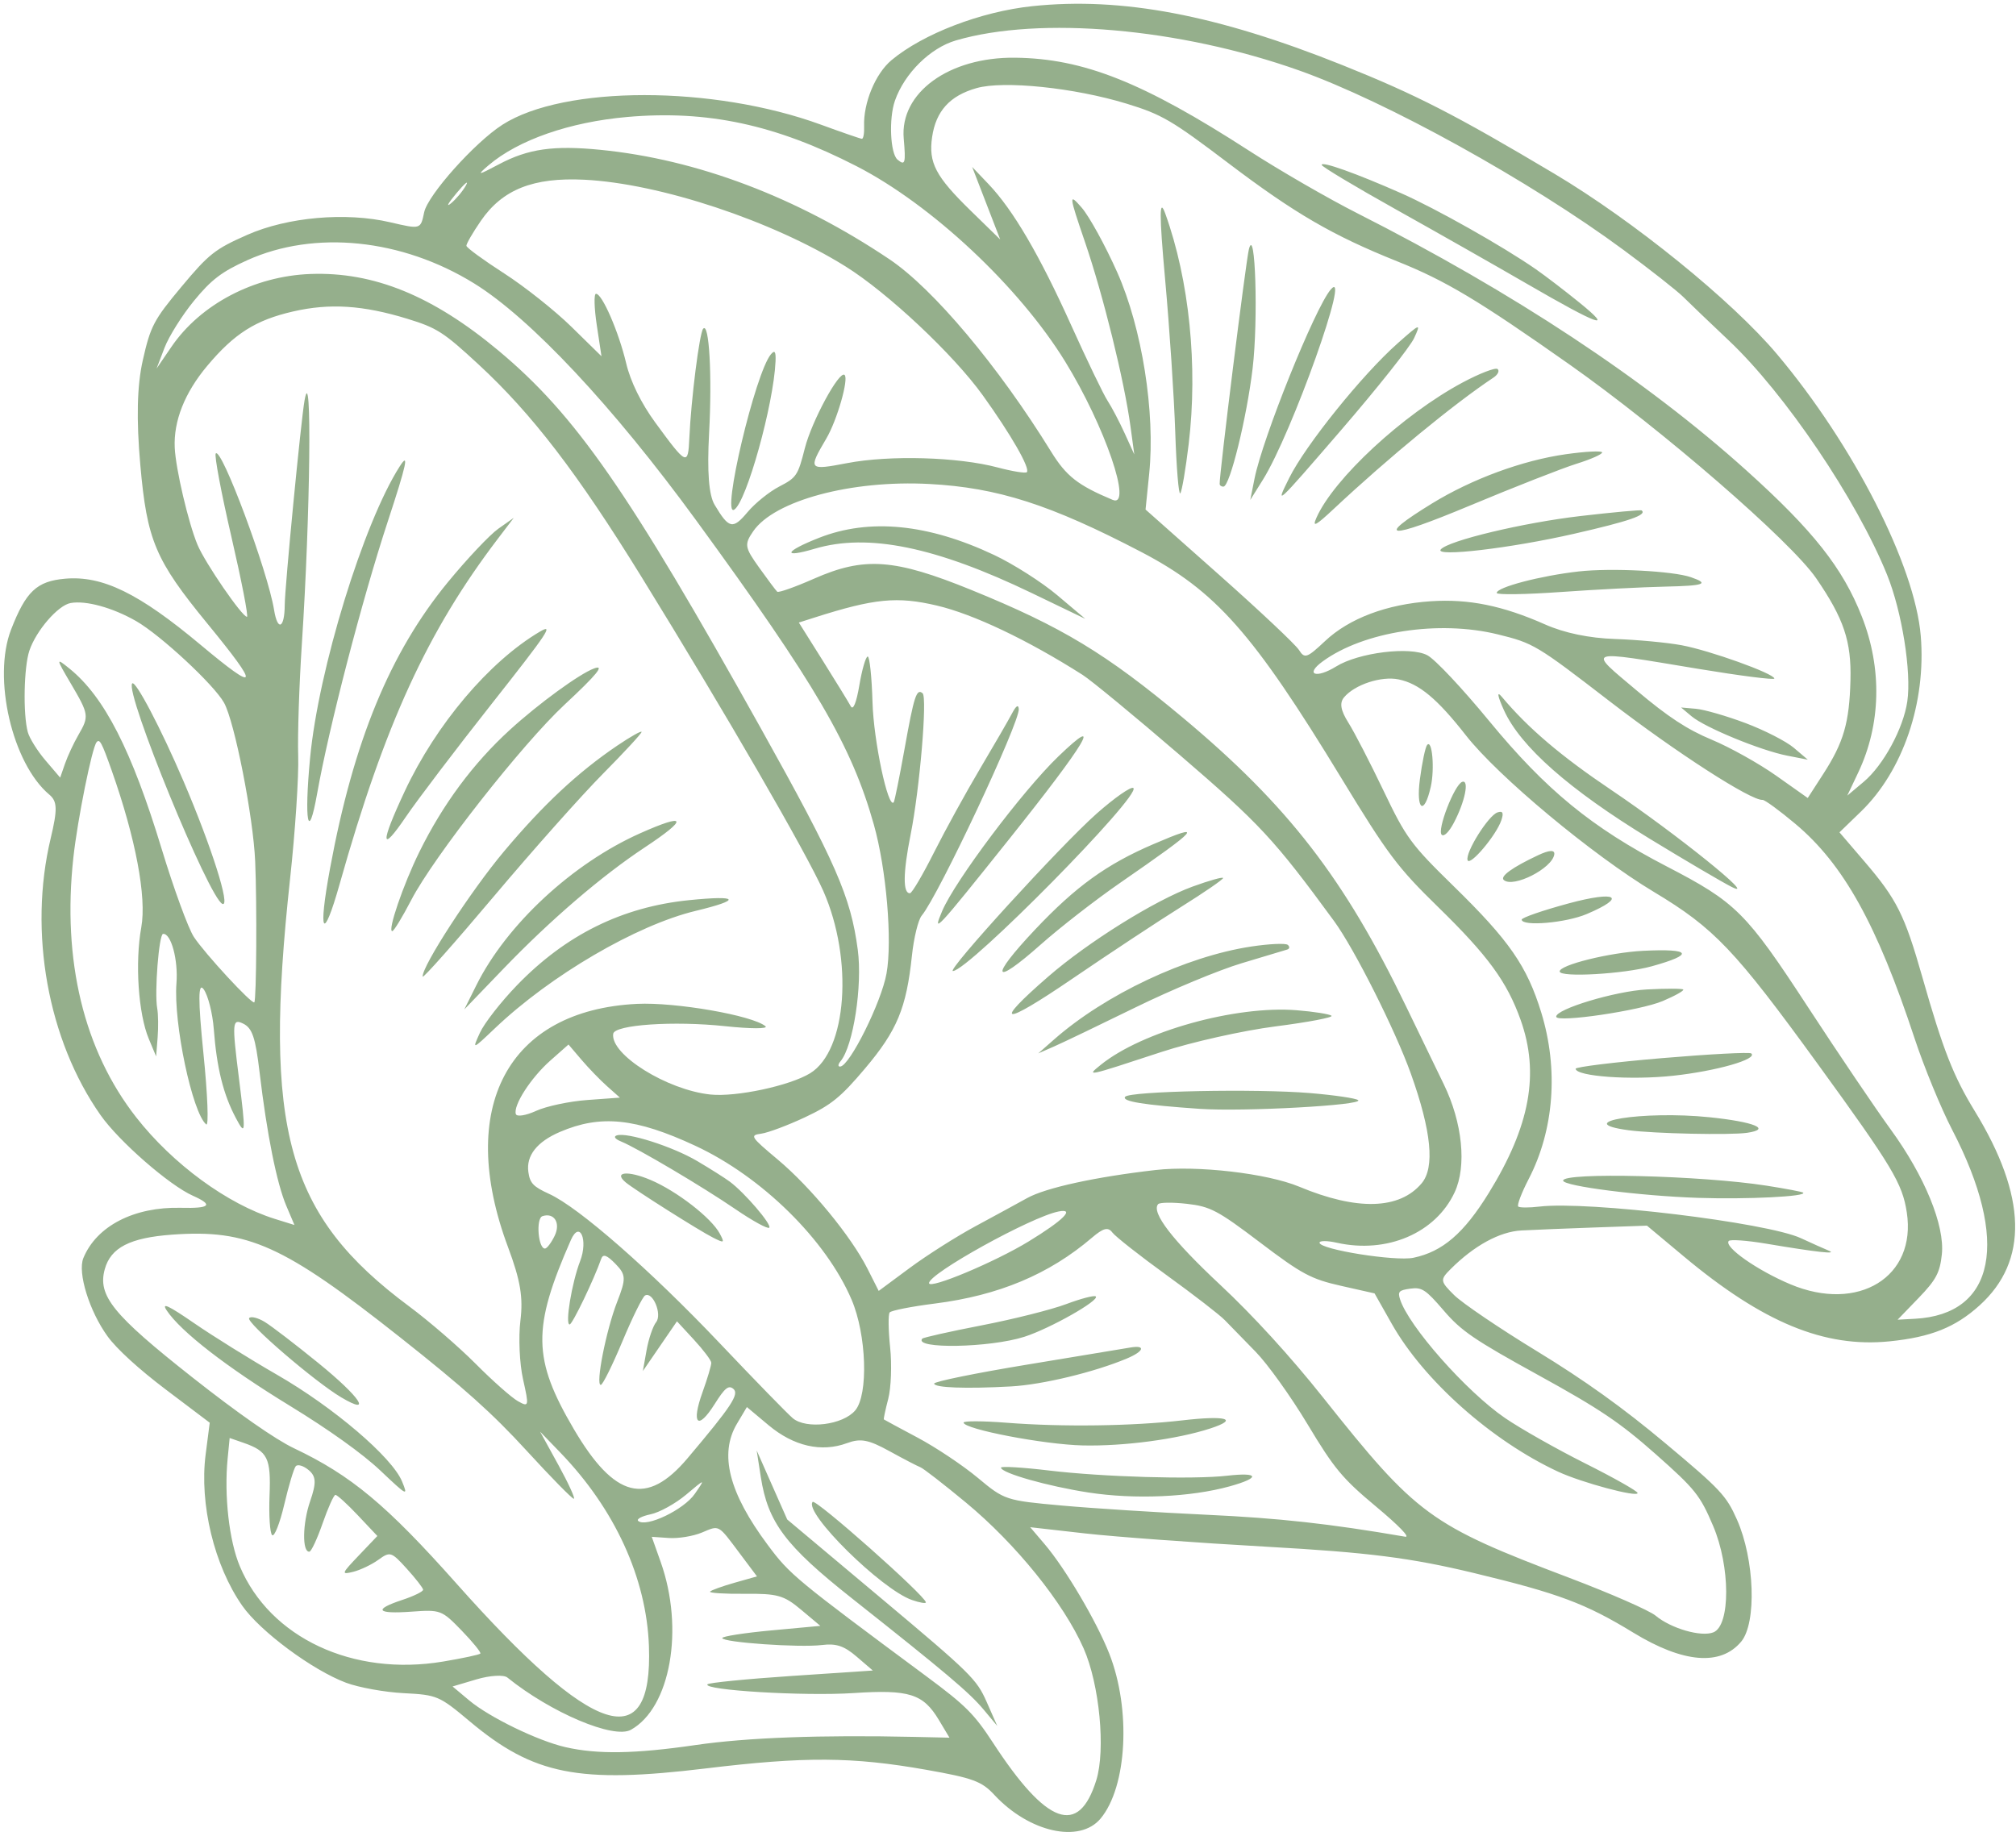 <?xml version="1.0" encoding="UTF-8"?> <svg xmlns="http://www.w3.org/2000/svg" width="351" height="319" viewBox="0 0 351 319" fill="none"><path fill-rule="evenodd" clip-rule="evenodd" d="M270.621 30.245C253.399 19.988 246.548 16.477 233.749 11.347C211.885 2.583 195.312 -0.568 179.729 1.074C170.779 2.018 160.717 5.879 155.208 10.482C152.414 12.818 150.296 17.937 150.448 21.988C150.494 23.199 150.32 24.18 150.062 24.168C149.803 24.156 146.608 23.052 142.961 21.717C124.185 14.841 98.201 14.842 87.476 21.718C82.652 24.809 74.481 33.955 73.85 36.968C73.225 39.953 73.258 39.943 67.93 38.702C60.198 36.9 50.071 37.793 43.044 40.895C37.426 43.375 36.37 44.208 31.588 49.936C26.766 55.711 26.196 56.796 24.857 62.754C23.86 67.188 23.724 72.991 24.43 80.966C25.595 94.113 27.036 97.518 36.128 108.605C45.355 119.855 45.06 120.755 34.927 112.279C24.166 103.279 17.841 100.194 11.324 100.765C6.398 101.197 4.5 102.988 1.923 109.639C-1.33 118.038 2.129 132.943 8.589 138.362C9.989 139.536 10.03 140.923 8.82 145.994C4.928 162.292 8.32 181.092 17.512 194.171C20.721 198.738 29.463 206.371 33.586 208.205C37.214 209.819 36.602 210.431 31.483 210.304C23.335 210.106 16.803 213.476 14.512 219.063C13.477 221.585 15.55 228.288 18.721 232.672C20.312 234.873 24.173 238.399 28.9 241.97L36.516 247.724L35.804 253.248C34.694 261.859 37.298 272.617 42.182 279.596C45.313 284.069 54.403 290.812 60.256 293.002C62.468 293.83 66.982 294.646 70.288 294.815C76.111 295.114 76.472 295.268 81.791 299.73C92.889 309.039 100.715 310.599 122.879 307.92C140.156 305.831 148.383 305.881 161.268 308.156C169.354 309.583 170.93 310.162 173.092 312.494C179.164 319.047 187.975 321.02 191.622 316.645C196.241 311.106 196.95 297.65 193.134 287.939C190.926 282.32 185.493 273.115 181.881 268.874L179.363 265.918L188.909 266.999C194.159 267.594 208.429 268.639 220.619 269.322C238.262 270.311 245.612 271.245 256.645 273.902C271.376 277.45 276.056 279.2 284.369 284.276C293.055 289.58 299.576 290.123 303.153 285.841C305.875 282.583 305.49 271.515 302.415 264.588C300.558 260.406 299.568 259.35 289.912 251.267C282.582 245.129 275.868 240.317 267.6 235.276C261.095 231.31 254.607 226.914 253.182 225.507C250.741 223.096 250.704 222.838 252.532 221.006C256.638 216.893 261.1 214.452 264.882 214.249C267.025 214.134 272.82 213.898 277.762 213.725L286.748 213.411L293.166 218.771C306.96 230.291 317.641 234.7 328.982 233.555C336.164 232.831 340.443 231.12 344.677 227.28C353.186 219.563 352.898 208.292 343.812 193.448C340.083 187.356 338.302 182.803 334.701 170.162C331.599 159.275 330.253 156.586 324.609 149.997L320.264 144.926L324.007 141.306C331.321 134.232 335.376 122.319 334.418 110.724C333.406 98.474 322.697 77.479 309.411 61.694C301.544 52.348 284.409 38.455 270.621 30.245ZM282.683 43.531C266.447 31.539 241.342 17.646 226.197 12.27C205.422 4.896 181.051 2.762 166.435 7.038C161.96 8.347 157.481 12.77 155.817 17.524C154.726 20.639 154.994 26.729 156.27 27.799C157.587 28.904 157.724 28.438 157.345 24.124C156.646 16.147 165.226 9.916 176.725 10.048C188.63 10.184 198.999 14.305 217.458 26.233C222.764 29.662 231.24 34.561 236.292 37.12C263.468 50.886 286.51 66.114 304.049 81.901C315.687 92.376 320.837 98.893 324.16 107.353C327.722 116.416 327.496 126.147 323.53 134.512L321.623 138.535L324.484 136.13C327.914 133.247 331.392 126.831 332.076 122.124C332.821 117.001 331.144 106.494 328.56 100.098C323.279 87.023 310.791 68.534 301 59.291C297.712 56.188 294.147 52.776 293.078 51.71C292.008 50.645 287.33 46.964 282.683 43.531ZM267.388 46.868C261.676 42.901 250.023 36.325 243.964 33.65C236.07 30.163 230.055 28.02 230.116 28.716C230.142 29.02 235.94 32.497 243 36.442C250.06 40.387 260.34 46.226 265.846 49.415C278.398 56.688 281.12 57.663 274.998 52.692C272.467 50.638 269.042 48.017 267.388 46.868ZM273.208 63.427C257.349 52.259 251.716 48.887 243.254 45.5C232.018 41 225.406 37.154 213.855 28.401C203.993 20.927 202.289 19.93 196.155 18.053C187.072 15.274 174.777 13.996 170.035 15.339C165.376 16.658 162.946 19.335 162.286 23.873C161.638 28.336 162.89 30.72 169.033 36.712L174.141 41.696L169.262 29.07L172.11 32.059C176.392 36.551 180.987 44.402 186.538 56.711C189.284 62.8 192.118 68.68 192.835 69.776C193.551 70.872 194.891 73.424 195.813 75.447L197.488 79.125L196.824 74.241C195.736 66.237 192.082 51.435 188.889 42.1C186.099 33.944 186.06 33.544 188.32 36.143C189.652 37.677 192.445 42.757 194.526 47.433C198.836 57.117 201.167 71.822 200.082 82.483L199.448 88.72L212.271 100.098C219.323 106.356 225.576 112.243 226.165 113.18C227.138 114.727 227.558 114.583 230.701 111.625C234.911 107.663 241.471 105.194 249.134 104.688C255.712 104.253 261.639 105.458 269.02 108.731C272.36 110.213 276.682 111.112 281.178 111.261C285.015 111.388 290.24 111.878 292.789 112.35C297.667 113.252 308.853 117.271 308.929 118.147C308.954 118.43 302.968 117.667 295.626 116.451C275.709 113.153 276.309 112.939 284.977 120.244C290.427 124.837 293.762 127.024 298.03 128.801C301.183 130.114 306.233 132.934 309.252 135.067L314.741 138.947L317.443 134.763C320.999 129.261 321.989 125.842 322.179 118.414C322.352 111.651 321.021 107.7 316.207 100.686C311.773 94.224 289.347 74.792 273.208 63.427ZM272.604 79.093C265.071 80.159 256.273 83.398 249.321 87.666C239.258 93.845 241.642 93.997 255.8 88.082C263.613 84.817 272.028 81.516 274.499 80.746C276.971 79.975 278.971 79.088 278.943 78.775C278.916 78.46 276.063 78.604 272.604 79.093ZM254.605 66.626C244.274 72.164 232.207 83.341 229.197 90.162C228.432 91.895 229.051 91.572 232.261 88.567C241.716 79.714 253.14 70.323 260.028 65.744C260.79 65.237 261.11 64.569 260.742 64.26C260.372 63.95 257.611 65.015 254.605 66.626ZM243.341 59.779C237.181 65.236 227.314 77.489 224.465 83.217C221.973 88.23 222.021 88.184 233.445 74.95C239.762 67.631 245.504 60.399 246.205 58.877C247.432 56.219 247.32 56.254 243.341 59.779ZM275.199 89.849C265.232 91.005 252.134 94.136 250.847 95.671C249.707 97.03 263.036 95.462 274.067 92.939C283.693 90.738 286.78 89.672 285.832 88.877C285.682 88.751 280.897 89.188 275.199 89.849ZM294.397 100.501C291.264 99.417 280.532 98.868 274.866 99.501C268.239 100.241 260.509 102.272 260.595 103.251C260.625 103.59 265.628 103.514 271.712 103.082C277.798 102.65 286.022 102.225 289.989 102.14C296.766 101.992 297.701 101.645 294.397 100.501ZM231.66 50.446C228.898 53.739 219.831 76.267 218.421 83.339L217.682 87.048L219.878 83.535C224.92 75.473 235.432 45.949 231.66 50.446ZM217.44 43.409C216.914 45.488 212.273 82.744 212.352 84.264C212.366 84.548 212.673 84.756 213.033 84.724C214.143 84.627 217.071 72.719 218.089 64.159C219.088 55.758 218.565 38.98 217.44 43.409ZM202.854 48.622C203.621 57.08 204.415 69.061 204.619 75.248C204.823 81.435 205.217 86.226 205.495 85.894C205.774 85.562 206.433 81.701 206.959 77.313C208.586 63.749 207.071 48.81 202.892 37.215C201.833 34.276 201.823 37.238 202.854 48.622ZM303.878 125.893C300.573 124.654 296.703 123.539 295.278 123.415L292.688 123.189L294.516 124.722C296.857 126.686 306.536 130.669 311.173 131.576L314.751 132.276L312.319 130.21C310.981 129.075 307.183 127.131 303.878 125.893ZM306.872 139.276C304.9 139.449 291.781 130.989 280.269 122.121C267.502 112.284 266.995 111.982 260.76 110.453C250.484 107.933 237.413 109.955 230.28 115.169C227.132 117.47 229.126 118.216 232.629 116.049C236.553 113.621 245.495 112.516 248.5 114.087C249.843 114.789 254.539 119.781 259.308 125.578C269.15 137.54 277.183 144.121 290.139 150.836C302.286 157.132 303.98 158.819 314.838 175.443C320.14 183.558 326.592 193.103 329.178 196.654C335.096 204.783 338.617 213.371 338.091 218.396C337.756 221.593 337.087 222.85 334.04 226.006L330.39 229.786L333.391 229.626C347.415 228.879 349.946 216.086 339.897 196.739C337.946 192.983 334.993 185.8 333.335 180.778C326.79 160.952 320.972 150.485 312.589 143.453C309.812 141.123 307.239 139.244 306.872 139.276ZM280.559 137.57C271.749 131.641 266.063 126.801 261.466 121.318C260.566 120.246 260.723 121.183 261.859 123.685C264.734 130.009 273.233 137.504 287.19 146.021C293.455 149.844 299.901 153.633 301.514 154.441C306.372 156.874 291.758 145.108 280.559 137.57ZM149.14 28.941C135.053 21.702 123.152 19.146 109.223 20.366C99.202 21.243 90.241 24.362 85.072 28.77C82.923 30.603 83.152 30.582 86.872 28.606C91.942 25.912 96.371 25.279 104.527 26.086C121.392 27.753 138.789 34.341 154.87 45.152C162.492 50.274 173.827 63.765 182.991 78.619C185.639 82.912 187.667 84.503 193.711 87.033C197.284 88.528 192.371 74.192 185.46 62.962C177.435 49.919 162.208 35.656 149.14 28.941ZM243.489 118.294C240.482 117.682 235.868 119.203 234.009 121.419C233.191 122.395 233.411 123.683 234.766 125.837C235.818 127.51 238.572 132.841 240.887 137.686C244.801 145.876 245.658 147.042 253.089 154.302C262.775 163.764 265.864 168.219 268.348 176.312C271.374 186.167 270.576 196.754 266.163 205.276C264.905 207.706 264.084 209.871 264.341 210.086C264.596 210.3 266.249 210.303 268.013 210.092C276.453 209.082 307.657 212.854 313.566 215.6C315.398 216.451 317.569 217.423 318.391 217.76C320.072 218.45 316.311 218.031 307.44 216.538C304.142 215.984 301.236 215.778 300.981 216.081C300.122 217.105 305.925 221.181 311.704 223.614C323.552 228.601 333.711 222.334 331.986 211.102C331.212 206.054 329.5 203.197 316.591 185.413C302.038 165.363 298.485 161.626 287.944 155.297C277.264 148.883 260.815 135.181 255.229 128.044C250.22 121.644 247.062 119.021 243.489 118.294ZM273.111 157.302C268.585 158.525 264.905 159.799 264.934 160.134C265.04 161.35 272.632 160.693 276.262 159.154C283.345 156.15 281.465 155.046 273.111 157.302ZM248.472 129.714C248.163 130.083 247.597 132.77 247.215 135.686C246.505 141.101 247.96 142.104 249.108 136.99C249.81 133.862 249.355 128.661 248.472 129.714ZM267.778 148.919C263.268 151.039 261.094 152.619 261.833 153.24C263.502 154.64 270.257 151.205 270.61 148.777C270.732 147.94 269.755 147.989 267.778 148.919ZM286.092 165.556C280.261 165.849 271.451 168.034 271.55 169.164C271.644 170.231 282.704 169.6 287.583 168.249C295.076 166.174 294.501 165.136 286.092 165.556ZM147.22 46.394C134.511 38.459 114.887 31.945 101.736 31.294C92.845 30.855 87.479 32.987 83.722 38.452C82.308 40.51 81.175 42.466 81.204 42.799C81.233 43.133 84.185 45.291 87.766 47.596C91.346 49.901 96.625 54.092 99.498 56.909L104.722 62.031L103.904 56.623C103.454 53.65 103.389 51.19 103.758 51.157C104.809 51.065 107.732 57.789 109.029 63.281C109.772 66.427 111.634 70.218 114.085 73.568C119.575 81.072 119.8 81.173 120.021 76.237C120.321 69.535 121.778 58.013 122.422 57.245C123.471 55.994 124.004 65.387 123.456 75.481C123.096 82.12 123.412 86.204 124.415 87.888C126.918 92.088 127.583 92.235 130.16 89.163C131.46 87.614 133.947 85.61 135.687 84.711C138.677 83.165 138.923 82.797 140.125 78.058C141.32 73.344 146.109 64.498 147.041 65.28C147.82 65.933 145.748 73.167 143.868 76.36C140.654 81.818 140.751 81.931 147.518 80.635C154.917 79.219 166.804 79.562 173.687 81.392C176.266 82.078 178.559 82.448 178.781 82.216C179.402 81.564 176.036 75.691 171.11 68.833C166.005 61.725 154.562 50.977 147.22 46.394ZM254.589 136.134C253.234 136.582 250.13 144.613 251.023 145.362C251.434 145.707 252.283 144.86 253.128 143.26C255.056 139.616 255.855 135.715 254.589 136.134ZM260.719 141.46C259.138 141.982 255.085 148.46 255.518 149.771C255.893 150.905 260.508 145.453 261.391 142.832C261.833 141.52 261.652 141.152 260.719 141.46ZM198.707 96.115C182.881 87.853 173.7 84.907 161.797 84.271C148.226 83.545 134.808 87.152 131.134 92.512C129.567 94.8 129.648 95.297 132.17 98.826C133.675 100.934 135.094 102.825 135.323 103.03C135.553 103.235 138.436 102.213 141.732 100.76C150.493 96.896 155.738 97.274 169.155 102.738C184.89 109.147 192.585 113.799 206.002 125.014C224.273 140.288 234.081 152.978 244.805 175.228C247.074 179.936 250.026 186.031 251.363 188.772C254.626 195.46 255.391 203.028 253.267 207.596C249.955 214.715 241.471 218.344 232.722 216.38C231.049 216.005 229.706 216.01 229.739 216.393C229.842 217.57 242.945 219.661 246.092 219.002C251.164 217.94 254.87 214.753 259.205 207.726C266.396 196.071 268.078 186.912 264.745 177.57C262.381 170.943 259.046 166.383 250.387 157.933C243.327 151.045 241.624 148.776 233.527 135.472C218.144 110.197 211.677 102.887 198.707 96.115ZM286.7 172.285C281.212 172.582 270.83 175.714 270.946 177.039C271.04 178.115 285.545 175.975 289.489 174.302C291.669 173.378 293.275 172.473 293.058 172.292C292.842 172.111 289.981 172.107 286.7 172.285ZM289.32 184.247C281.047 184.95 274.301 185.782 274.328 186.094C274.445 187.43 283.941 188.109 291.316 187.308C298.852 186.49 306.098 184.417 304.904 183.421C304.606 183.172 297.592 183.544 289.32 184.247ZM297.634 194.534C286.096 193.346 273.234 195.42 283.577 196.801C287.952 197.385 301.238 197.672 304.172 197.246C308.525 196.613 305.453 195.339 297.634 194.534ZM307.562 206.448C296.257 204.678 272.022 204.079 272.152 205.574C272.237 206.535 285.569 208.237 295.624 208.571C304.242 208.857 314.749 208.332 313.934 207.657C313.762 207.514 310.894 206.97 307.562 206.448ZM134.234 61.677C131.508 64.861 125.522 90.163 127.83 88.744C129.957 87.437 134.705 70.405 135.025 62.936C135.098 61.218 134.898 60.9 134.234 61.677ZM173.108 96.644C161.599 91.203 151.378 90.198 142.608 93.644C136.561 96.02 136.085 97.254 141.878 95.537C151.115 92.798 162.921 95.212 179.625 103.257L188.949 107.748L184.07 103.633C181.387 101.37 176.454 98.225 173.108 96.644ZM188.493 117.513C178.913 111.423 169.505 106.946 163.121 105.442C156.207 103.812 152.252 104.199 141.83 107.523L139.085 108.399L143.273 115.069C145.576 118.739 147.76 122.296 148.125 122.975C148.541 123.748 149.102 122.367 149.624 119.29C150.082 116.585 150.733 114.346 151.07 114.317C151.406 114.287 151.785 117.883 151.911 122.306C152.102 129.001 154.62 140.871 155.6 139.701C155.755 139.517 156.609 135.307 157.498 130.346C159.139 121.188 159.581 119.83 160.629 120.71C161.481 121.425 160.127 137.416 158.542 145.337C157.213 151.982 157.178 155.633 158.445 155.522C158.793 155.491 160.668 152.303 162.613 148.436C164.558 144.569 168.164 138.009 170.626 133.856C173.089 129.704 175.592 125.377 176.189 124.241C176.905 122.878 177.308 122.61 177.376 123.452C177.565 125.773 163.383 155.961 160.478 159.423C159.87 160.149 159.102 163.286 158.774 166.394C157.806 175.557 156.192 179.434 150.587 186.07C146.385 191.046 144.719 192.398 140.153 194.541C137.165 195.944 133.746 197.226 132.555 197.391C130.5 197.674 130.645 197.903 135.418 201.907C141.173 206.735 148.184 215.264 151.038 220.912L152.989 224.775L158.388 220.776C161.356 218.576 166.505 215.309 169.828 213.515C173.152 211.722 177.207 209.514 178.838 208.608C182.071 206.814 190.751 204.917 201.193 203.725C208.47 202.893 220.64 204.306 226.202 206.627C236.277 210.832 243.659 210.627 247.52 206.036C249.84 203.276 249.223 196.974 245.655 186.984C242.944 179.397 235.798 165.189 232.272 160.376C221.806 146.089 219.402 143.502 205.377 131.434C197.585 124.727 189.986 118.464 188.493 117.513ZM79.496 33.613C78.046 35.342 77.589 36.163 78.481 35.439C79.373 34.713 80.559 33.3 81.118 32.295C81.676 31.291 80.946 31.884 79.496 33.613ZM184.271 131.705C178.026 137.713 166.256 153.385 164.023 158.663C162.271 162.804 162.929 162.098 175.541 146.309C189.162 129.259 192.341 123.939 184.271 131.705ZM190.934 141.667C184.716 147.167 164.657 169.143 165.915 169.077C168.716 168.931 198.781 138.432 197.326 137.212C196.944 136.891 194.067 138.896 190.934 141.667ZM200.817 146.982C192.66 150.483 187.316 154.341 180.229 161.844C172.197 170.349 172.794 171.933 181.212 164.454C184.528 161.509 190.742 156.68 195.02 153.723C208.943 144.101 209.771 143.139 200.817 146.982ZM207.633 154.374C201.081 156.763 189.463 164.008 182.518 170.035C172.679 178.572 174.467 178.764 186.616 170.475C193.071 166.071 201.643 160.409 205.666 157.893C209.689 155.376 212.966 153.122 212.948 152.883C212.931 152.643 210.539 153.314 207.633 154.374ZM217.82 164.815C206.476 166.535 192.437 173.158 183.519 180.996L180.765 183.417L183.561 182.193C185.099 181.519 191.457 178.467 197.692 175.411C203.926 172.355 212.247 168.893 216.184 167.717C220.12 166.541 223.69 165.469 224.114 165.335C224.539 165.201 224.582 164.834 224.207 164.52C223.833 164.206 220.959 164.338 217.82 164.815ZM82.532 49.337C69.952 41.569 54.798 40.019 43.066 45.301C38.614 47.305 36.79 48.695 33.771 52.38C31.705 54.902 29.395 58.587 28.638 60.57L27.26 64.174L29.844 60.392C34.917 52.963 44.261 48.066 54.049 47.706C65.059 47.301 75.343 51.495 86.803 61.061C100.209 72.253 109.391 85.47 132.435 126.752C145.545 150.239 148.11 156.095 149.344 165.363C150.181 171.65 148.559 182.141 146.34 184.789C145.884 185.334 145.864 185.748 146.297 185.71C147.954 185.564 153.444 174.526 154.347 169.523C155.383 163.784 154.325 151.337 152.142 143.575C148.284 129.86 142.028 119.146 121.211 90.61C106.709 70.728 92.334 55.391 82.532 49.337ZM225.739 175.901C215.118 175.051 198.835 179.592 191.651 185.409C189.077 187.493 189.047 187.5 202.21 183.172C207.434 181.453 216.377 179.448 222.08 178.716C227.783 177.984 232.169 177.149 231.826 176.862C231.483 176.574 228.744 176.141 225.739 175.901ZM70.924 55.506C63.215 53.139 57.414 52.767 51.038 54.231C44.502 55.731 40.801 58.076 36.074 63.711C32.156 68.383 30.202 73.31 30.423 77.965C30.598 81.681 32.801 91.065 34.389 94.866C35.708 98.021 42.199 107.464 43 107.394C43.275 107.37 42.052 101.095 40.285 93.45C38.516 85.805 37.291 79.285 37.562 78.962C38.552 77.783 46.622 99.43 47.722 106.214C48.334 109.986 49.552 109.42 49.573 105.355C49.59 102.207 52.394 73.249 53.024 69.72C54.339 62.348 54.039 89.463 52.553 112.167C52.086 119.303 51.801 128.041 51.918 131.586C52.036 135.131 51.401 144.773 50.505 153.012C45.755 196.729 49.91 211.637 71.258 227.481C74.687 230.026 79.899 234.528 82.84 237.487C85.781 240.445 89.083 243.366 90.179 243.978C92.093 245.047 92.128 244.895 91.065 240.154C90.455 237.439 90.249 232.846 90.608 229.949C91.109 225.895 90.611 222.941 88.451 217.152C79.383 192.863 88.383 175.897 110.921 174.794C117.603 174.466 131.03 176.805 133.273 178.687C133.83 179.154 130.681 179.151 126.276 178.681C117.307 177.723 106.995 178.423 106.764 180.005C106.241 183.609 116.116 189.78 123.681 190.578C128.156 191.049 137.521 189.05 141.067 186.866C147.469 182.924 148.607 167.076 143.347 155.146C140.443 148.563 126.303 124.13 111.723 100.502C100.546 82.387 92.631 72.067 83.305 63.445C77.222 57.821 76.078 57.087 70.924 55.506ZM228.069 190.325C218.697 189.544 196.726 189.984 195.9 190.969C195.229 191.769 199.125 192.402 208.864 193.072C216.468 193.596 237.499 192.442 236.462 191.558C236.081 191.233 232.304 190.678 228.069 190.325ZM267.838 239.438C256.678 233.296 254.416 231.753 251.363 228.192C248.225 224.534 247.564 224.1 245.549 224.379C243.584 224.649 243.339 224.897 243.748 226.201C245.208 230.874 255.288 242.285 262.034 246.905C264.737 248.756 271.024 252.314 276.006 254.813C280.988 257.312 285.088 259.628 285.118 259.959C285.189 260.785 275.379 258.158 271.296 256.259C259.717 250.875 247.907 240.38 242.326 230.519L239.32 225.206L233.455 223.883C228.263 222.713 226.649 221.847 219.387 216.342C212.009 210.749 210.729 210.073 206.65 209.61C204.157 209.327 201.898 209.356 201.632 209.673C200.417 211.121 204.131 215.942 212.457 223.723C218.152 229.045 224.716 236.233 230.312 243.275C246.693 263.887 248.918 265.519 273.21 274.725C280.411 277.455 287.178 280.421 288.248 281.316C290.929 283.56 296.226 285.084 298.33 284.218C301.301 282.994 301.271 272.767 298.276 265.713C296.002 260.357 295.158 259.3 288.283 253.21C282.065 247.703 278.545 245.331 267.838 239.438ZM86.757 92.065C85.273 93.112 81.325 97.297 77.982 101.366C67.912 113.623 61.56 129.046 57.471 151.166C55.335 162.724 56.239 164.193 59.147 153.888C66.979 126.136 74.405 109.935 86.69 93.795L89.454 90.163L86.757 92.065ZM69.582 81.229C63.276 91.099 55.443 116.592 53.988 131.98C52.937 143.086 53.678 146.848 55.212 138.199C57.251 126.701 63.026 104.454 67.515 90.801C70.794 80.828 71.283 78.566 69.582 81.229ZM93.956 110.005C85.148 115.221 75.916 126.14 70.459 137.794C66.17 146.953 66.251 148.73 70.662 142.233C72.644 139.313 79.351 130.48 85.566 122.604C95.465 110.058 96.506 108.495 93.956 110.005ZM103.435 116.389C100.885 117.33 93.785 122.507 88.775 127.08C82.384 132.914 77.095 140.049 73.002 148.361C70.19 154.071 67.412 162.207 68.302 162.128C68.585 162.104 70.073 159.661 71.609 156.701C75.495 149.211 90.928 129.546 98.319 122.672C103.922 117.459 105.376 115.673 103.435 116.389ZM107.46 129.833C100.614 134.469 94.611 140.077 87.755 148.241C82.004 155.089 73.434 168.283 73.59 170.051C73.621 170.419 79.177 164.157 85.935 156.135C92.693 148.113 101.264 138.478 104.982 134.725C108.7 130.971 111.725 127.694 111.704 127.443C111.683 127.191 109.773 128.266 107.46 129.833ZM111.467 145.086C99.663 150.346 88.2 160.982 82.93 171.564L80.839 175.761L87.701 168.629C95.83 160.181 104.765 152.509 112.23 147.57C119.901 142.495 119.586 141.468 111.467 145.086ZM119.982 156.735C108.325 157.911 98.497 162.771 90.011 171.554C87.217 174.446 84.312 178.169 83.557 179.826C82.188 182.825 82.2 182.821 86.172 179.044C95.861 169.826 110.803 161.087 121.123 158.601C129.189 156.658 128.698 155.855 119.982 156.735ZM203.146 222.055C198.462 218.665 194.195 215.31 193.664 214.598C192.926 213.608 192.097 213.819 190.134 215.495C182.66 221.885 173.88 225.567 162.76 226.975C158.709 227.487 155.171 228.184 154.899 228.523C154.626 228.861 154.662 231.6 154.979 234.61C155.296 237.62 155.148 241.646 154.651 243.557C154.153 245.468 153.809 247.085 153.887 247.151C153.965 247.216 156.621 248.65 159.788 250.335C162.955 252.022 167.664 255.169 170.252 257.328C174.88 261.19 175.121 261.27 184.888 262.147C190.35 262.639 201.676 263.359 210.057 263.749C222.721 264.337 231.433 265.3 244.658 267.572C245.576 267.73 243.548 265.637 239.556 262.305C233.72 257.436 232.299 255.727 227.653 247.989C224.751 243.157 220.681 237.476 218.608 235.363C216.535 233.251 214.125 230.779 213.252 229.869C212.378 228.96 207.83 225.444 203.146 222.055ZM184.299 210.945C179.519 211.888 161.612 221.809 161.755 223.434C161.851 224.518 173.262 219.729 179.116 216.148C185.169 212.446 187.243 210.364 184.299 210.945ZM185.634 227.072C183.074 228.033 176.457 229.697 170.93 230.769C165.402 231.841 160.741 232.884 160.57 233.087C159.028 234.926 172.349 234.682 178.348 232.762C182.793 231.339 191.554 226.383 190.775 225.732C190.506 225.508 188.193 226.111 185.634 227.072ZM196.735 234.643C195.955 234.782 187.952 236.107 178.95 237.588C169.949 239.068 162.61 240.565 162.64 240.913C162.704 241.639 168.148 241.84 176.019 241.406C181.488 241.105 190.547 238.92 196.211 236.538C199.223 235.271 199.535 234.145 196.735 234.643ZM205.852 247.315C197.163 248.321 184.93 248.486 175.242 247.727C171.103 247.403 167.739 247.394 167.765 247.707C167.867 248.858 181.779 251.524 188.496 251.679C195.654 251.845 204.954 250.606 210.733 248.72C215.774 247.074 213.524 246.426 205.852 247.315ZM213.665 256.952C207.774 257.631 192.04 257.171 182.639 256.046C178.017 255.493 174.254 255.27 174.278 255.551C174.361 256.499 182.403 258.782 189.527 259.878C197.566 261.115 207.279 260.69 214.096 258.802C219.49 257.307 219.257 256.309 213.665 256.952ZM23.686 108.135C19.588 105.793 14.946 104.518 12.287 105.001C10.104 105.399 6.307 109.781 5.121 113.273C4.151 116.128 3.989 124.331 4.84 127.474C5.127 128.538 6.514 130.755 7.919 132.402L10.476 135.398L11.322 132.964C11.787 131.626 12.835 129.378 13.651 127.969C15.544 124.696 15.501 124.407 12.295 118.96C9.717 114.577 9.71 114.482 12.097 116.414C18.175 121.334 22.925 130.628 28.152 147.824C30.264 154.772 32.784 161.663 33.753 163.138C35.664 166.046 43.908 174.963 44.278 174.522C44.649 174.08 44.75 157.559 44.429 149.995C44.098 142.216 40.846 125.657 39.002 122.354C37.244 119.208 27.928 110.559 23.686 108.135ZM121.066 199.506C110.677 194.671 104.574 194.047 97.477 197.096C93.494 198.806 91.596 201.214 91.99 204.056C92.259 206.01 92.838 206.621 95.619 207.887C100.764 210.229 113.228 221.143 125.354 233.927C131.432 240.335 137.137 246.191 138.031 246.941C140.386 248.916 146.777 248.112 148.907 245.573C151.219 242.816 150.874 232.396 148.268 226.298C143.821 215.89 132.67 204.907 121.066 199.506ZM23.014 119.006C21.707 120.563 36.415 156.478 38.735 157.394C40.173 157.962 36.83 147.429 31.95 136.017C28.021 126.83 23.565 118.348 23.014 119.006ZM95.823 184.662C92.432 187.66 89.318 192.489 89.813 193.985C89.98 194.49 91.565 194.24 93.335 193.429C95.106 192.617 99.114 191.765 102.242 191.535L107.93 191.119L105.72 189.154C104.504 188.075 102.49 185.994 101.244 184.531L98.979 181.872L95.823 184.662ZM121.374 202.154C117.085 199.625 109.175 197.105 107.383 197.697C106.776 197.898 107.071 198.317 108.125 198.752C111.054 199.957 122.321 206.629 128.077 210.564C131.064 212.607 133.7 214.046 133.937 213.764C134.395 213.217 129.672 207.703 127.088 205.769C126.24 205.134 123.668 203.508 121.374 202.154ZM113.247 205.444C109.312 203.782 106.746 204.037 108.934 205.873C110.441 207.137 121.767 214.301 124.151 215.499C126.116 216.486 126.188 216.443 125.325 214.809C123.881 212.074 117.823 207.378 113.247 205.444ZM16.816 129.232C16.018 130.182 13.496 142.717 12.773 149.326C10.81 167.254 14.595 182.895 23.713 194.548C30.092 202.7 39.595 209.66 47.866 212.239L51.265 213.298L49.844 209.948C48.185 206.038 46.466 197.455 45.2 186.752C44.472 180.606 43.919 178.981 42.294 178.211C40.439 177.332 40.386 178.057 41.596 187.704C42.815 197.417 42.777 197.905 41.063 194.67C38.87 190.534 37.74 185.975 37.22 179.174C37.01 176.422 36.22 173.311 35.465 172.26C34.486 170.898 34.473 174.099 35.419 183.422C36.15 190.611 36.366 196.174 35.901 195.783C33.475 193.748 30.182 178.124 30.722 171.21C31.041 167.122 29.785 162.484 28.39 162.607C27.671 162.67 26.873 172.83 27.372 175.573C27.554 176.572 27.586 178.864 27.443 180.665L27.183 183.94L25.9 180.867C24.08 176.508 23.483 167.621 24.599 161.463C25.55 156.201 23.623 145.979 19.454 134.182C17.72 129.276 17.355 128.59 16.816 129.232ZM160.239 255.473C159.74 255.287 157.315 254.027 154.853 252.671C151.206 250.664 149.834 250.406 147.46 251.281C143.007 252.924 138.18 251.816 133.799 248.146L130.038 244.996L128.317 247.888C125.177 253.161 126.892 259.918 133.679 269.017C137.534 274.186 138.428 274.926 161.345 291.92C168.123 296.946 169.626 298.449 172.9 303.468C182.238 317.786 187.809 319.801 190.872 309.971C192.522 304.677 191.428 293.28 188.669 287.022C185.183 279.118 176.882 268.831 168.171 261.622C164.308 258.424 160.738 255.657 160.239 255.473ZM99.396 215.911C92.636 231.269 92.722 236.62 99.928 248.871C106.988 260.874 112.611 262.313 119.693 253.928C127.378 244.83 128.76 242.734 127.677 241.826C126.852 241.134 126.194 241.671 124.436 244.463C121.486 249.15 120.306 247.994 122.321 242.391C123.181 240.002 123.863 237.699 123.839 237.273C123.814 236.846 122.46 235.05 120.829 233.282L117.865 230.068L111.926 238.729L112.573 235.107C112.93 233.115 113.678 230.914 114.236 230.216C115.326 228.853 113.65 224.817 112.308 225.572C111.873 225.818 110.101 229.408 108.369 233.551C106.638 237.695 104.947 241.109 104.61 241.138C103.637 241.224 105.532 231.587 107.457 226.665C109.028 222.647 108.997 221.95 107.16 220.066C105.665 218.531 104.99 218.289 104.679 219.175C103.408 222.801 99.677 230.569 99.185 230.612C98.343 230.685 99.553 223.356 101.003 219.591C102.434 215.875 100.93 212.428 99.396 215.911ZM94.442 211.76C93.267 212.148 93.707 217.501 94.905 217.397C95.243 217.366 95.99 216.373 96.565 215.189C97.652 212.951 96.494 211.081 94.442 211.76ZM132.464 257.187C133.69 265.071 136.733 269.13 148.266 278.258C164.742 291.297 168.758 294.69 171.253 297.672L173.628 300.515L171.782 296.332C170.035 292.374 169.051 291.407 153.499 278.361L137.061 264.573L131.744 252.556L132.464 257.187ZM141.485 261.514C139.918 263.383 153.441 276.737 158.782 278.595C160.152 279.071 161.241 279.25 161.202 278.994C161.017 277.777 141.992 260.91 141.485 261.514ZM119.469 260.243C117.614 261.804 114.825 263.347 113.27 263.672C111.717 263.997 110.751 264.52 111.126 264.834C112.524 266.006 119.049 262.879 120.962 260.119C122.834 257.416 122.828 257.417 119.469 260.243ZM122.194 266.854C120.685 267.484 118.106 267.908 116.462 267.796L113.475 267.591L115.024 271.953C119.172 283.629 116.735 297.369 109.839 301.195C106.859 302.847 95.931 298.221 88.329 292.087C87.698 291.577 85.295 291.721 82.989 292.404L78.796 293.648L81.673 296.061C85.187 299.008 93.639 303.115 98.455 304.215C104.049 305.492 110.538 305.386 121.109 303.846C130.012 302.548 142.971 302.066 159.203 302.429L165.311 302.566L163.471 299.493C160.733 294.92 158.299 294.153 148.576 294.8C140.057 295.365 122.315 294.299 123.177 293.272C123.408 292.996 129.981 292.343 137.781 291.821L151.965 290.873L149.146 288.451C146.971 286.585 145.589 286.123 143.104 286.432C139.224 286.916 125.818 285.98 125.752 285.221C125.725 284.925 129.557 284.326 134.266 283.89L142.829 283.097L139.467 280.277C136.484 277.775 135.379 277.463 129.68 277.514C126.146 277.546 123.421 277.374 123.624 277.132C123.827 276.89 125.749 276.195 127.894 275.587L131.795 274.482L128.848 270.549C124.946 265.345 125.316 265.55 122.194 266.854ZM97.228 255.099C98.985 258.301 100.191 260.941 99.909 260.966C99.626 260.991 95.933 257.229 91.701 252.607C85.742 246.099 80.78 241.651 69.699 232.887C49.357 216.797 43.179 214.012 29.961 214.978C22.633 215.513 19.286 217.23 18.243 220.988C16.965 225.599 19.645 228.907 33.515 239.846C41.37 246.041 47.955 250.637 51.155 252.156C61.141 256.901 67.28 262.014 79.529 275.788C103.335 302.561 113.68 305.911 112.984 286.623C112.556 274.768 107.054 262.761 97.535 252.904L94.032 249.278L97.228 255.099ZM46.091 230.174C44.9 229.448 43.679 229.147 43.379 229.506C42.769 230.232 54.79 240.577 59.433 243.323C64.922 246.571 62.728 243.277 55.462 237.361C51.499 234.135 47.281 230.9 46.091 230.174ZM48.206 239.357C43.57 236.69 37.062 232.638 33.744 230.352C29.312 227.3 28.059 226.721 29.025 228.174C31.479 231.867 39.479 238.065 50.412 244.744C57.258 248.926 63.135 253.13 66.221 256.053C70.923 260.506 71.084 260.587 70.004 257.96C68.264 253.729 58.084 245.042 48.206 239.357ZM51.489 255.305C51.158 255.7 50.259 258.695 49.492 261.961C48.726 265.227 47.779 267.63 47.387 267.301C46.995 266.973 46.79 263.857 46.931 260.378C47.193 253.88 46.603 252.685 42.411 251.228L39.985 250.384L39.635 253.956C39 260.417 39.894 268.309 41.762 272.736C47.013 285.176 61.447 291.938 77.143 289.311C80.549 288.741 83.469 288.116 83.631 287.923C83.793 287.731 82.327 285.924 80.374 283.91C76.904 280.331 76.703 280.256 71.655 280.622C65.561 281.064 64.936 280.266 70.05 278.576C72.068 277.909 73.697 277.107 73.669 276.794C73.642 276.481 72.358 274.834 70.817 273.135C68.139 270.181 67.921 270.113 65.893 271.581C64.727 272.426 62.748 273.372 61.496 273.684C59.367 274.213 59.43 274.029 62.46 270.849L65.701 267.447L62.305 263.846C60.437 261.865 58.678 260.266 58.394 260.291C58.11 260.315 57.111 262.539 56.174 265.231C55.238 267.923 54.2 270.15 53.867 270.179C52.588 270.292 52.663 265.251 53.997 261.395C55.103 258.199 55.05 257.068 53.743 255.972C52.835 255.21 51.82 254.91 51.489 255.305Z" fill="#95AF8C"></path></svg> 